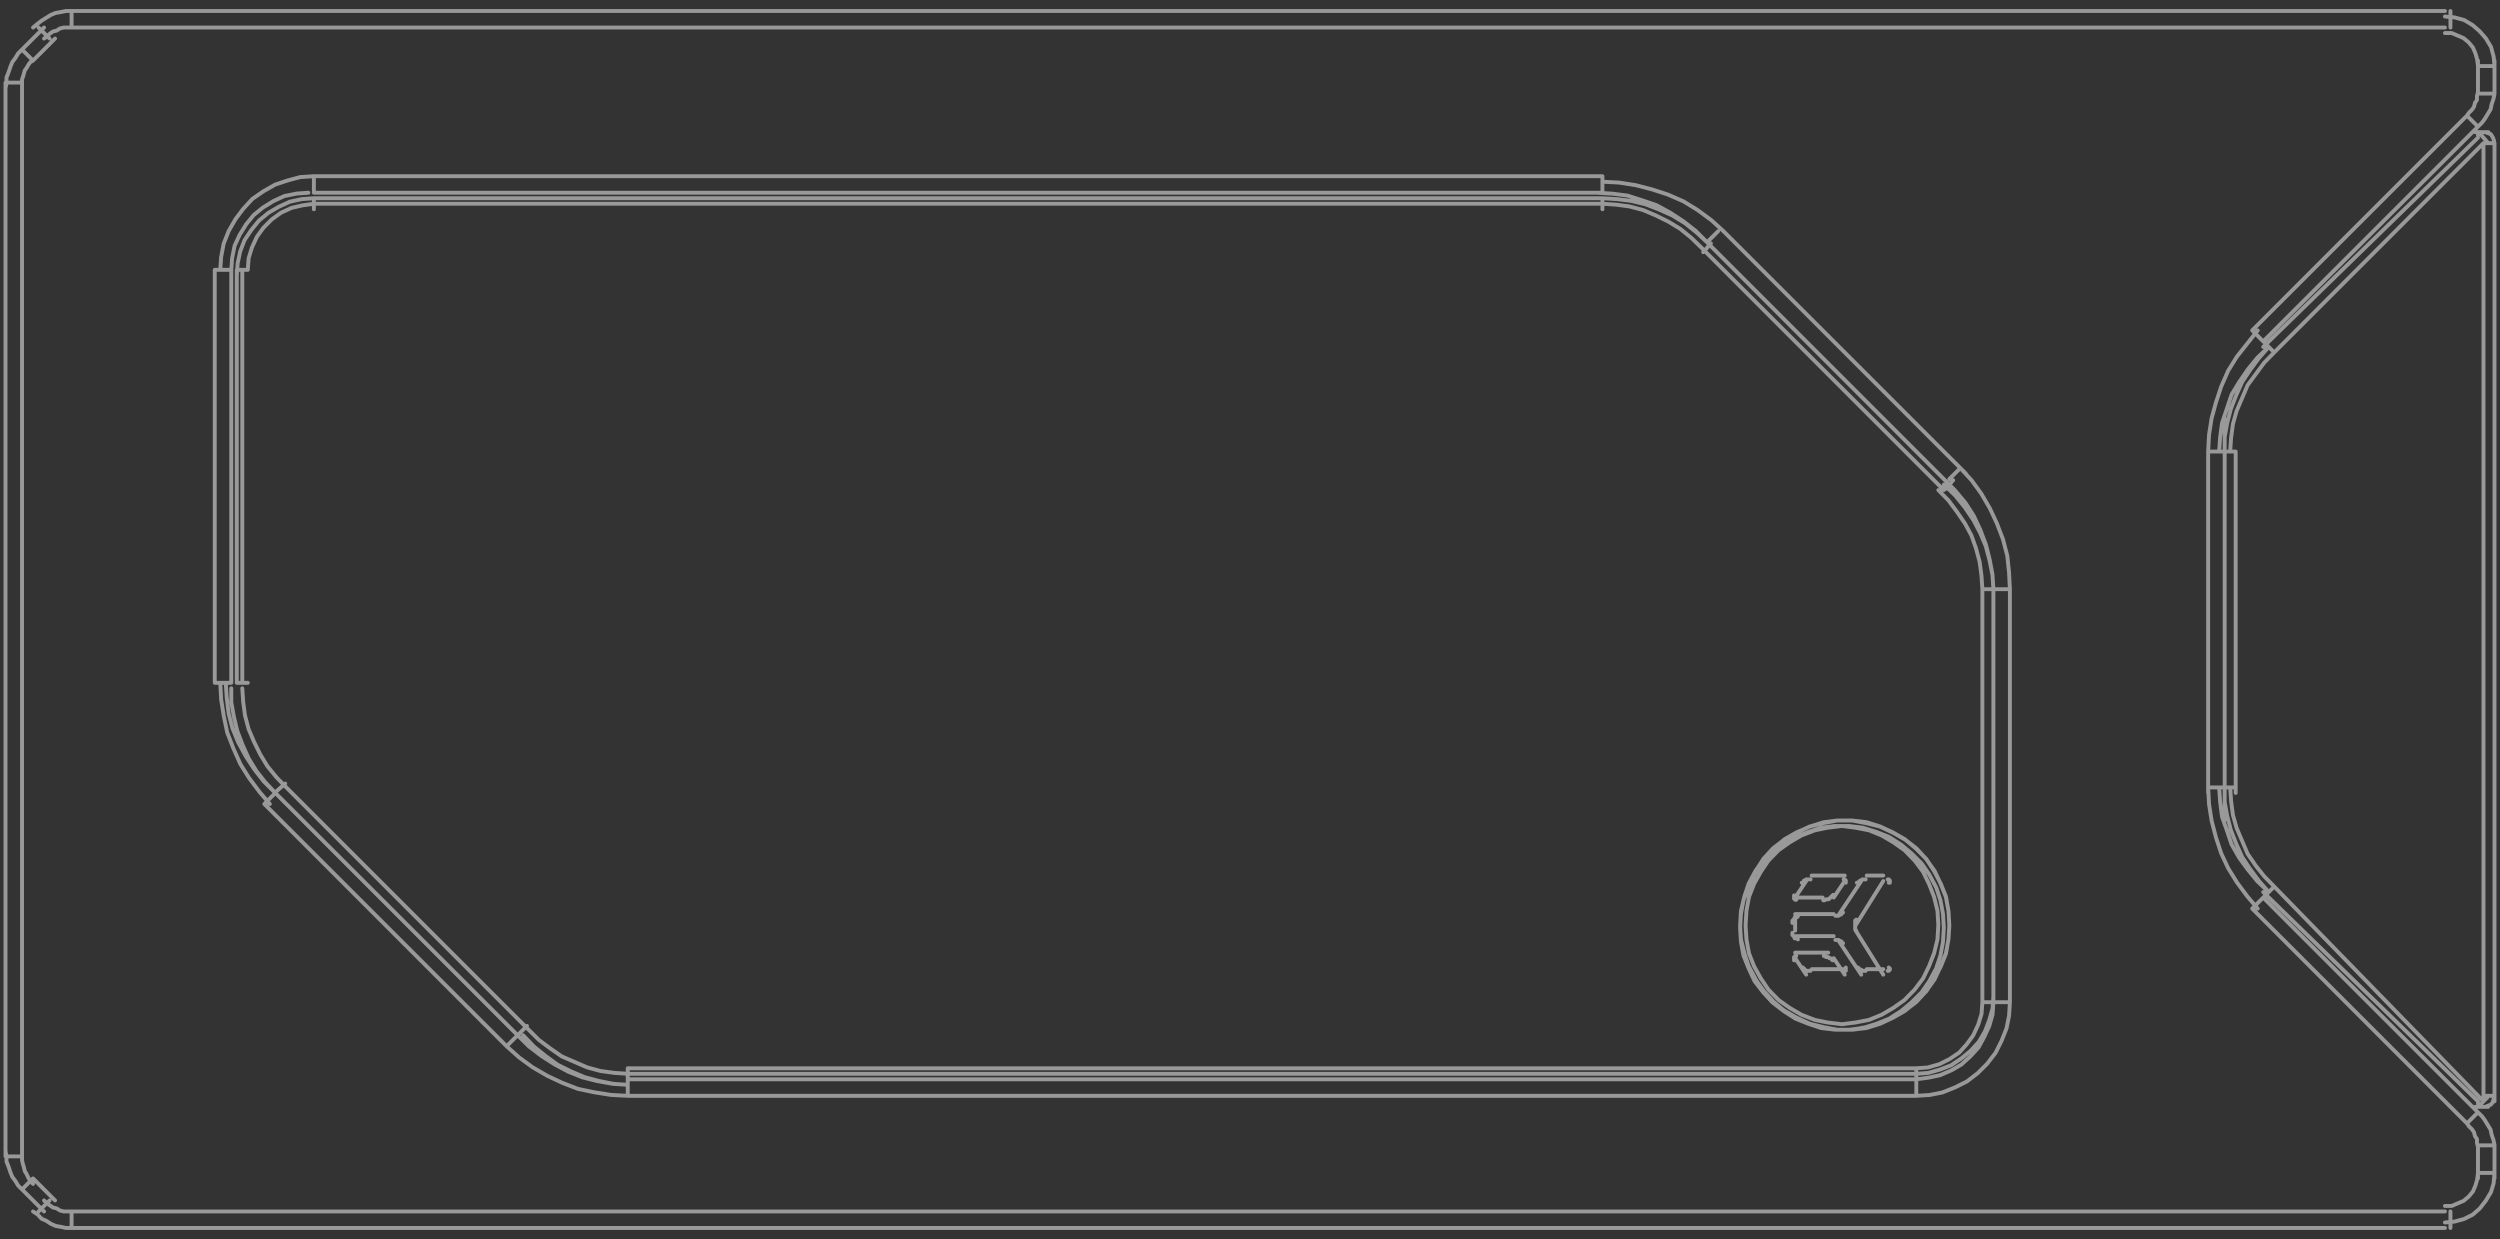 <?xml version="1.0" encoding="UTF-8"?>
<svg width="454px" height="225px" viewBox="0 0 454 225" version="1.1" xmlns="http://www.w3.org/2000/svg" xmlns:xlink="http://www.w3.org/1999/xlink">
    <rect x="0" y="0" width="454" height="225" fill="#333333" stroke="none"/>
    <title>fe-3090</title>
    <g id="Page-1" stroke="none" stroke-width="1" fill="none" fill-rule="evenodd" opacity="0.5" stroke-linecap="round" stroke-linejoin="round">
        <g id="Nvidia---30-Series" transform="translate(-827, -1522)" stroke="#FFFFFF" stroke-width="0.71">
            <g id="fe-3090" transform="translate(827, 1522.283)">
                <path d="M343,160.017 L343.2,160.017 L343.2,159.617 L343,159.417 L342.8,159.417 M334.7,165.417 L334.5,165.417 L334.5,165.617 L334.3,165.817 L334.1,165.817 L333.9,166.017 L333.3,166.017 M338,159.717 L334,165.717 M338.8,159.417 L338.2,159.417 L338,159.617 L337.8,159.617 L337.6,159.817 L337.4,160.017 L337.2,160.017 M342,158.717 L339,158.717 M334.7,171.017 L334.5,171.017 L334.5,170.817 L334.3,170.617 L334.1,170.617 L333.9,170.417 L333.3,170.417 M326.2,163.117 L326,163.117 L326,162.917 L325.8,162.917 L325.8,162.317 M328,159.717 L326,162.717 M327.2,160.017 L327.4,160.017 L327.6,159.817 L327.6,159.617 L327.8,159.617 L328,159.417 L328.8,159.417 M333,165.717 L326,165.717 M335.2,160.017 L335.2,160.017 L335.2,159.617 L335,159.417 L334.8,159.417 M333,162.717 L335,159.717 M332.9,162.217 L332.7,162.417 L332.5,162.617 L332.3,162.817 L332.1,163.017 L331.7,163.017 L331.3,163.217 L331.1,163.217 M326,162.717 L331,162.717 M328.8,176.017 L328,176.017 L327.8,175.817 L327.6,175.617 L327.4,175.417 L327.2,175.417 M326,169.717 L333,169.717 M326.5,170.317 L326.3,170.117 L325.9,170.117 L325.9,169.917 L325.7,169.717 L325.5,169.517 L325.5,169.117 M326,166.717 L326,168.717 M326.5,166.117 L326.3,166.317 L325.9,166.317 L325.9,166.517 L325.7,166.717 L325.5,166.917 L325.5,167.317 M334.8,176.017 L335.2,176.017 L335.2,175.417 M329,175.717 L335,175.717 M335,158.717 L329,158.717 M334,170.717 L338,176.717 M337,167.717 L342,159.717 M337.1,168.717 L336.9,168.535 L336.9,166.899 L337.1,166.717 M342,176.717 L337,168.717 M343,175.417 L343.2,175.617 L343.2,175.817 L343,176.017 L342.8,176.017 M339,175.717 L342,175.717 M338.8,176.017 L338.2,176.017 L338,175.817 L337.8,175.817 L337.6,175.617 L337.4,175.417 L337.2,175.417 M326,173.717 L328,176.717 M326.2,173.317 L326,173.317 L326,173.517 L325.8,173.517 L325.8,174.117 M332,172.717 L326,172.717 M332.8,174.117 L332.6,173.917 L332.4,173.717 L332.2,173.717 L332,173.517 L331.6,173.517 L331.4,173.317 L331.2,173.317 M335,176.717 L333,173.717 M353,168.139 L352.845,170.771 L352.381,173.248 L351.607,175.57 L350.368,177.892 L348.975,179.905 L347.117,181.763 L345.259,183.311 L343.092,184.704 L340.77,185.633 L338.293,186.407 L335.816,186.717 L333.339,186.717 L330.707,186.407 L328.385,185.633 L326.063,184.704 L323.895,183.311 L321.883,181.763 L320.18,179.905 L318.632,177.892 L317.548,175.57 L316.619,173.248 L316.155,170.771 L316,168.294 L316.155,165.662 L316.619,163.185 L317.548,160.863 L318.632,158.541 L320.18,156.528 L321.883,154.671 L323.895,153.123 L326.063,151.729 L328.385,150.8 L330.707,150.026 L333.184,149.717 L335.816,149.717 L338.293,150.026 L340.77,150.8 L343.092,151.729 L345.259,153.123 L347.117,154.671 L348.975,156.528 L350.368,158.541 L351.607,160.863 L352.381,163.185 L352.845,165.662 L353,168.139 M352,167.638 L351.846,165.123 L351.232,162.608 L350.311,160.249 L349.237,158.049 L347.702,156.005 L345.86,154.118 L343.864,152.704 L341.715,151.446 L339.412,150.503 L336.956,150.031 L334.5,149.717 L331.89,150.031 L329.588,150.503 L327.132,151.446 L324.982,152.704 L322.987,154.118 L321.145,156.005 L319.763,158.049 L318.535,160.249 L317.614,162.608 L317.154,165.123 L317,167.795 L317.154,170.311 L317.614,172.826 L318.535,175.184 L319.763,177.385 L321.145,179.429 L322.987,181.315 L324.982,182.73 L327.132,183.987 L329.588,184.931 L331.89,185.402 L334.5,185.717 L336.956,185.402 L339.412,184.931 L341.715,183.987 L343.864,182.73 L345.86,181.315 L347.702,179.429 L349.237,177.385 L350.311,175.184 L351.232,172.826 L351.846,170.311 L352,167.638 M49,145.717 L47.105,143.501 L45.211,140.969 L43.632,138.436 L42.368,135.587 L41.263,132.738 L40.632,129.731 L40.158,126.724 L40,123.717 M41,123.717 L41.173,126.415 L41.519,129.272 L42.212,131.971 L43.25,134.51 L44.635,137.05 L46.192,139.431 L47.923,141.653 L50,143.717 M50,143.717 L94,187.717 M48,145.717 L50,143.717 M92,189.717 L48,145.717 M39,123.717 L39,48.717 M42,123.717 L39,123.717 M42,48.717 L42,123.717 M444,222.717 L13,222.717 M13,219.717 L444,219.717 M40,48.717 L40.153,46.419 L40.613,43.969 L41.532,41.672 L42.757,39.528 L44.135,37.69 L45.82,35.852 L47.811,34.473 L49.955,33.248 L52.252,32.482 L54.55,31.87 L57,31.717 M42,48.717 L39,48.717 M56,34.717 L53.892,34.867 L51.634,35.319 L49.677,36.222 L47.72,37.426 L46.065,38.781 L44.71,40.437 L43.505,42.394 L42.602,44.351 L42.151,46.609 L42,48.717 M114,195.717 L348,195.717 M348,198.717 L114,198.717 M57,31.717 L291,31.717 M57,34.717 L57,31.717 M291,34.717 L57,34.717 M348,195.717 L350.234,195.419 L352.319,194.972 L354.404,194.078 L356.191,193.036 L357.83,191.547 L359.319,189.908 L360.362,187.972 L361.255,186.036 L361.851,183.951 L362,181.717 M348,198.717 L348,195.717 M365,181.717 L364.847,184.167 L364.387,186.464 L363.468,188.762 L362.396,190.906 L360.865,192.897 L359.18,194.582 L357.189,196.113 L355.045,197.185 L352.748,198.104 L350.45,198.564 L348,198.717 M291,32.717 L294.007,32.872 L297.014,33.337 L300.022,34.113 L302.871,35.044 L305.719,36.286 L308.252,37.837 L310.784,39.699 L313,41.717 M291,34.717 L291,31.717 M310,43.717 L307.937,41.64 L305.714,39.909 L303.333,38.351 L300.794,36.967 L298.254,36.101 L295.556,35.236 L292.857,34.89 L290,34.717 M362,181.717 L362,106.717 M365,181.717 L362,181.717 M365,106.717 L365,181.717 M313,41.717 L357,85.717 M310,43.717 L312,41.717 M354,87.717 L310,43.717 M365,106.717 L362,106.717 M356,84.717 L358.053,86.949 L359.789,89.34 L361.368,92.05 L362.632,94.76 L363.737,97.63 L364.526,100.659 L364.842,103.688 L365,106.717 M354,86.717 L356,84.717 M362,106.717 L361.83,104.018 L361.321,101.32 L360.642,98.621 L359.623,95.923 L358.434,93.383 L356.906,91.002 L355.038,88.78 L353,86.717 M114,198.717 L114,195.717 M94,187.717 L96.063,189.754 L98.286,191.453 L100.667,192.981 L103.206,194.339 L105.746,195.358 L108.444,196.037 L111.302,196.547 L114,196.717 M92,189.717 L94,187.717 M114,198.717 L110.982,198.559 L107.964,198.085 L104.946,197.454 L102.087,196.348 L99.386,195.085 L96.686,193.506 L94.303,191.769 L92,189.717 M450,201.717 L450.706,202.417 L451.235,203.117 L451.765,203.992 L452.294,204.867 L452.471,205.742 L452.824,206.792 L453,207.667 L453,208.717 M450,208.717 L450,208.002 L449.818,207.288 L449.818,206.574 L449.455,206.038 L449.273,205.324 L448.909,204.788 L448.364,204.252 L448,203.717 M6,213.717 L10,217.717 M8,219.717 L4,215.717 M453,207.717 L453,213.717 M450,207.717 L453,207.717 M450,213.717 L450,207.717 M13,222.717 L13,219.717 M8,217.717 L8.536,218.262 L9.071,218.626 L9.607,218.989 L10.321,219.171 L10.857,219.535 L11.571,219.717 L13,219.717 M7,219.717 L9,217.717 M13,222.717 L11.976,222.717 L11.122,222.529 L10.098,222.342 L9.244,221.967 L8.39,221.404 L7.537,221.029 L6.854,220.279 L6,219.717 M445,219.717 L445,222.717 M453,212.717 L452.842,214.611 L452.368,216.19 L451.421,217.769 L450.316,219.19 L449.053,220.296 L447.474,221.085 L445.737,221.559 L444,221.717 M450,212.717 L453,212.717 M444,218.717 L445.231,218.717 L446.308,218.255 L447.385,217.794 L448.308,217.024 L449.077,216.101 L449.538,215.024 L449.846,213.947 L450,212.717 M453,10.717 L453,16.717 M450,16.717 L450,10.717 M450,11.717 L449.846,10.486 L449.538,9.409 L449.077,8.332 L448.308,7.409 L447.385,6.64 L446.308,6.178 L445.231,5.717 L444,5.717 M453,11.717 L450,11.717 M444,2.717 L445.737,2.875 L447.474,3.348 L449.053,4.296 L450.316,5.401 L451.421,6.664 L452.368,8.243 L452.842,9.98 L453,11.717 M453,15.717 L453,16.767 L452.824,17.642 L452.471,18.692 L452.294,19.567 L451.765,20.442 L451.235,21.317 L450.706,22.017 L450,22.717 M450,16.717 L453,16.717 M448,20.717 L448.364,20.181 L448.909,19.645 L449.273,19.11 L449.455,18.395 L449.818,17.86 L449.818,17.145 L450,16.431 L450,15.717 M444,4.717 L13,4.717 M445,1.717 L445,4.717 M13,1.717 L444,1.717 M450,22.717 L411,61.717 M448,20.717 L450,22.717 M409,59.717 L448,20.717 M13,4.717 L11.571,4.717 L10.857,4.899 L10.321,5.262 L9.607,5.444 L9.071,5.808 L8.536,6.353 L8,6.717 M13,1.717 L13,4.717 M6,4.717 L6.854,4.011 L7.537,3.481 L8.39,2.952 L9.244,2.423 L10.098,2.07 L11.122,1.893 L11.976,1.717 L13,1.717 M412,62.717 L409.923,64.693 L408.192,66.821 L406.635,69.101 L405.25,71.381 L404.385,73.965 L403.519,76.549 L403.173,79.133 L403,81.717 M409,59.717 L411,61.717 M401,81.717 L401.158,78.688 L401.632,75.659 L402.421,72.789 L403.368,69.92 L404.632,67.05 L406.211,64.499 L408.105,62.108 L410,59.717 M10,6.717 L6,10.717 M7,4.717 L9,6.717 M4,8.717 L8,4.717 M404,81.717 L404,143.717 M401,81.717 L404,81.717 M401,143.717 L401,81.717 M6,10.717 L5.5,11.013 L5.167,11.457 L4.833,12.05 L4.5,12.495 L4.333,13.087 L4.167,13.68 L4,14.124 L4,14.717 M4,8.717 L6,10.717 M1,15.717 L1.176,14.842 L1.176,13.792 L1.529,12.917 L1.882,11.867 L2.235,10.992 L2.765,10.292 L3.294,9.417 L4,8.717 M403,142.717 L403.173,145.301 L403.519,148.037 L404.385,150.469 L405.25,153.053 L406.635,155.485 L408.192,157.613 L409.923,159.741 L412,161.717 M401,142.717 L404,142.717 M410,164.717 L408.105,162.485 L406.211,159.934 L404.632,157.383 L403.368,154.673 L402.421,151.804 L401.632,148.775 L401.158,145.746 L401,142.717 M4,14.717 L4,209.717 M1,14.717 L4,14.717 M1,209.717 L1,14.717 M448,203.717 L450,201.717 M411,162.717 L450,201.717 M409,164.717 L411,162.717 M448,203.717 L409,164.717 M4,215.717 L6,213.717 M4,209.717 L4,210.431 L4.167,211.145 L4.333,211.681 L4.5,212.395 L4.833,212.931 L5.167,213.645 L5.5,214.181 L6,214.717 M1,209.717 L4,209.717 M4,215.717 L3.294,215.017 L2.765,214.142 L2.235,213.442 L1.882,212.567 L1.529,211.517 L1.176,210.642 L1.176,209.767 L1,208.717 M451.85,200.717 L450.15,200.717 M450.1,23.717 L451.9,23.717 M449.5,200.717 L450.5,200.717 M404,142.717 L404,148.717 M450.5,23.717 L449.5,23.717 M404,75.717 L404,81.717 M450,24.262 L450.333,23.899 L450.833,23.717 L451.333,23.717 L451.833,23.899 L452.333,24.08 L452.667,24.626 L452.833,24.989 L453,25.717 M412,161.717 L410.24,159.709 L408.64,157.546 L407.2,155.383 L406.08,152.912 L405.12,150.44 L404.48,147.969 L404,145.343 L404,142.717 M405,142.717 L405.167,145.221 L405.5,147.725 L406.167,150.073 L407.167,152.421 L408.167,154.769 L409.667,156.96 L411.167,158.838 L413,160.717 M412.8,160.917 L411.2,162.517 M450,199.717 L411,161.717 M413,160.717 L451,199.717 M450.3,23.917 L451.7,25.517 M411,62.717 L450,24.717 M451,25.717 L413,63.717 M453,25.717 L451,25.717 M451,199.717 L451,25.717 M453,25.717 L453,199.717 M404,143.717 L404,81.717 M406,142.717 L404,142.717 M406,81.717 L406,143.717 M412.8,63.517 L411.2,61.917 M404,81.717 L404,79.091 L404.48,76.465 L405.12,73.993 L406.08,71.522 L407.2,69.05 L408.64,66.887 L410.24,64.725 L412,62.717 M406,81.717 L404,81.717 M413,63.717 L411.167,65.595 L409.667,67.63 L408.167,69.665 L407.167,72.012 L406.167,74.36 L405.5,76.708 L405.167,79.212 L405,81.717 M453,198.717 L452.833,199.317 L452.667,199.917 L452.333,200.317 L451.833,200.517 L451.333,200.717 L450.833,200.717 L450.333,200.517 L450,200.117 M453,198.717 L451,198.717 M450.3,200.417 L451.7,199.017 M114,196.717 L111.395,196.544 L108.79,196.024 L106.185,195.332 L103.734,194.294 L101.282,193.082 L99.137,191.524 L96.992,189.794 L95,187.717 M362,106.717 L362,181.717 M94,187.717 L50,143.717 M94.3,187.417 L95.7,186.017 M52,142.717 L96,186.717 M96,186.717 L97.846,188.55 L99.846,190.05 L102,191.55 L104.308,192.55 L106.615,193.55 L109.077,194.217 L111.538,194.55 L114,194.717 M360,181.717 L360,106.717 M50,143.717 L48.118,141.717 L46.549,139.717 L45.137,137.409 L44.039,134.947 L43.098,132.486 L42.471,129.871 L42,127.255 L42,124.717 M51.8,142.017 L50.2,143.417 M44,124.717 L44.163,127.178 L44.49,129.64 L45.143,132.101 L46.122,134.409 L47.265,136.717 L48.571,138.871 L50.204,140.871 L52,142.717 M310,43.717 L354,87.717 M353,88.717 L309,44.717 M316,167.794 L316.155,165.158 L316.776,162.521 L317.551,160.194 L318.792,157.868 L320.343,155.696 L322.049,153.835 L324.065,152.129 L326.237,150.888 L328.718,149.802 L331.2,149.027 L333.682,148.717 L336.318,148.717 L338.955,149.027 L341.437,149.802 L343.763,150.888 L345.935,152.129 L347.951,153.835 L349.812,155.696 L351.208,157.868 L352.449,160.194 L353.38,162.521 L353.845,165.158 L354,167.794 L353.845,170.276 L353.38,172.913 L352.449,175.239 L351.208,177.566 L349.812,179.737 L347.951,181.598 L345.935,183.304 L343.763,184.545 L341.437,185.631 L338.955,186.407 L336.318,186.717 L333.682,186.717 L331.2,186.407 L328.718,185.631 L326.237,184.545 L324.065,183.304 L322.049,181.598 L320.343,179.737 L318.792,177.566 L317.551,175.239 L316.776,172.913 L316.155,170.276 L316,167.794 M316,167.796 L316.158,170.318 L316.788,172.841 L317.577,175.206 L318.838,177.571 L320.257,179.779 L321.992,181.671 L324.041,183.248 L326.249,184.509 L328.614,185.613 L331.137,186.244 L333.66,186.717 L336.34,186.717 L338.863,186.244 L341.386,185.613 L343.751,184.509 L345.959,183.248 L348.008,181.671 L349.743,179.779 L351.32,177.571 L352.423,175.206 L353.369,172.841 L353.842,170.318 L354,167.796 L353.842,165.115 L353.369,162.592 L352.423,160.227 L351.32,157.862 L349.743,155.654 L348.008,153.762 L345.959,152.186 L343.751,150.924 L341.386,149.82 L338.863,149.19 L336.34,148.717 L333.66,148.717 L331.137,149.19 L328.614,149.82 L326.249,150.924 L324.041,152.186 L321.992,153.762 L320.257,155.654 L318.838,157.862 L317.577,160.227 L316.788,162.592 L316.158,165.115 L316,167.796 M354.7,86.917 L353.3,88.517 M360,106.717 L359.833,104.234 L359.5,101.751 L358.833,99.268 L358,96.941 L356.833,94.768 L355.333,92.596 L353.833,90.579 L352,88.717 M362,106.717 L360,106.717 M353,87.717 L355.077,89.709 L356.808,91.854 L358.365,94.152 L359.577,96.451 L360.615,98.902 L361.308,101.507 L361.827,104.112 L362,106.717 M309.3,45.517 L310.7,43.917 M291,35.717 L293.605,35.874 L296.21,36.187 L298.815,36.815 L301.266,37.756 L303.718,38.854 L306.016,40.266 L308.161,41.991 L310,43.717 M309,44.717 L307.154,42.921 L305.154,41.288 L303,39.982 L300.692,38.839 L298.385,37.86 L295.923,37.207 L293.462,36.88 L291,36.717 M114,193.717 L348,193.717 M114,195.717 L114,193.717 M348,194.717 L114,194.717 M362,181.717 L360,181.717 M348,193.717 L350.1,193.567 L352.2,192.967 L354,192.067 L355.8,190.867 L357.15,189.367 L358.35,187.717 L359.25,185.767 L359.85,183.817 L360,181.717 M348,195.717 L348,193.717 M362,180.717 L361.846,182.871 L361.231,185.024 L360.462,187.024 L359.385,188.871 L357.846,190.563 L356.154,191.947 L354.308,193.178 L352.308,193.947 L350.154,194.563 L348,194.717 M43,49.717 L43.156,47.539 L43.622,45.361 L44.4,43.339 L45.644,41.472 L47.044,39.761 L48.756,38.361 L50.622,37.272 L52.644,36.339 L54.822,35.872 L57,35.717 M57,36.717 L54.9,37.017 L52.95,37.467 L51,38.367 L49.35,39.567 L47.85,41.067 L46.65,42.717 L45.75,44.667 L45.15,46.617 L45,48.717 M291,37.717 L291,35.717 M57,35.717 L291,35.717 M57,37.717 L57,35.717 M291,36.717 L57,36.717 M45,48.717 L43,48.717 M43,123.717 L43,48.717 M45,123.717 L43,123.717 M44,48.717 L44,123.717" id="Shape"></path>
            </g>
        </g>
    </g>
</svg>